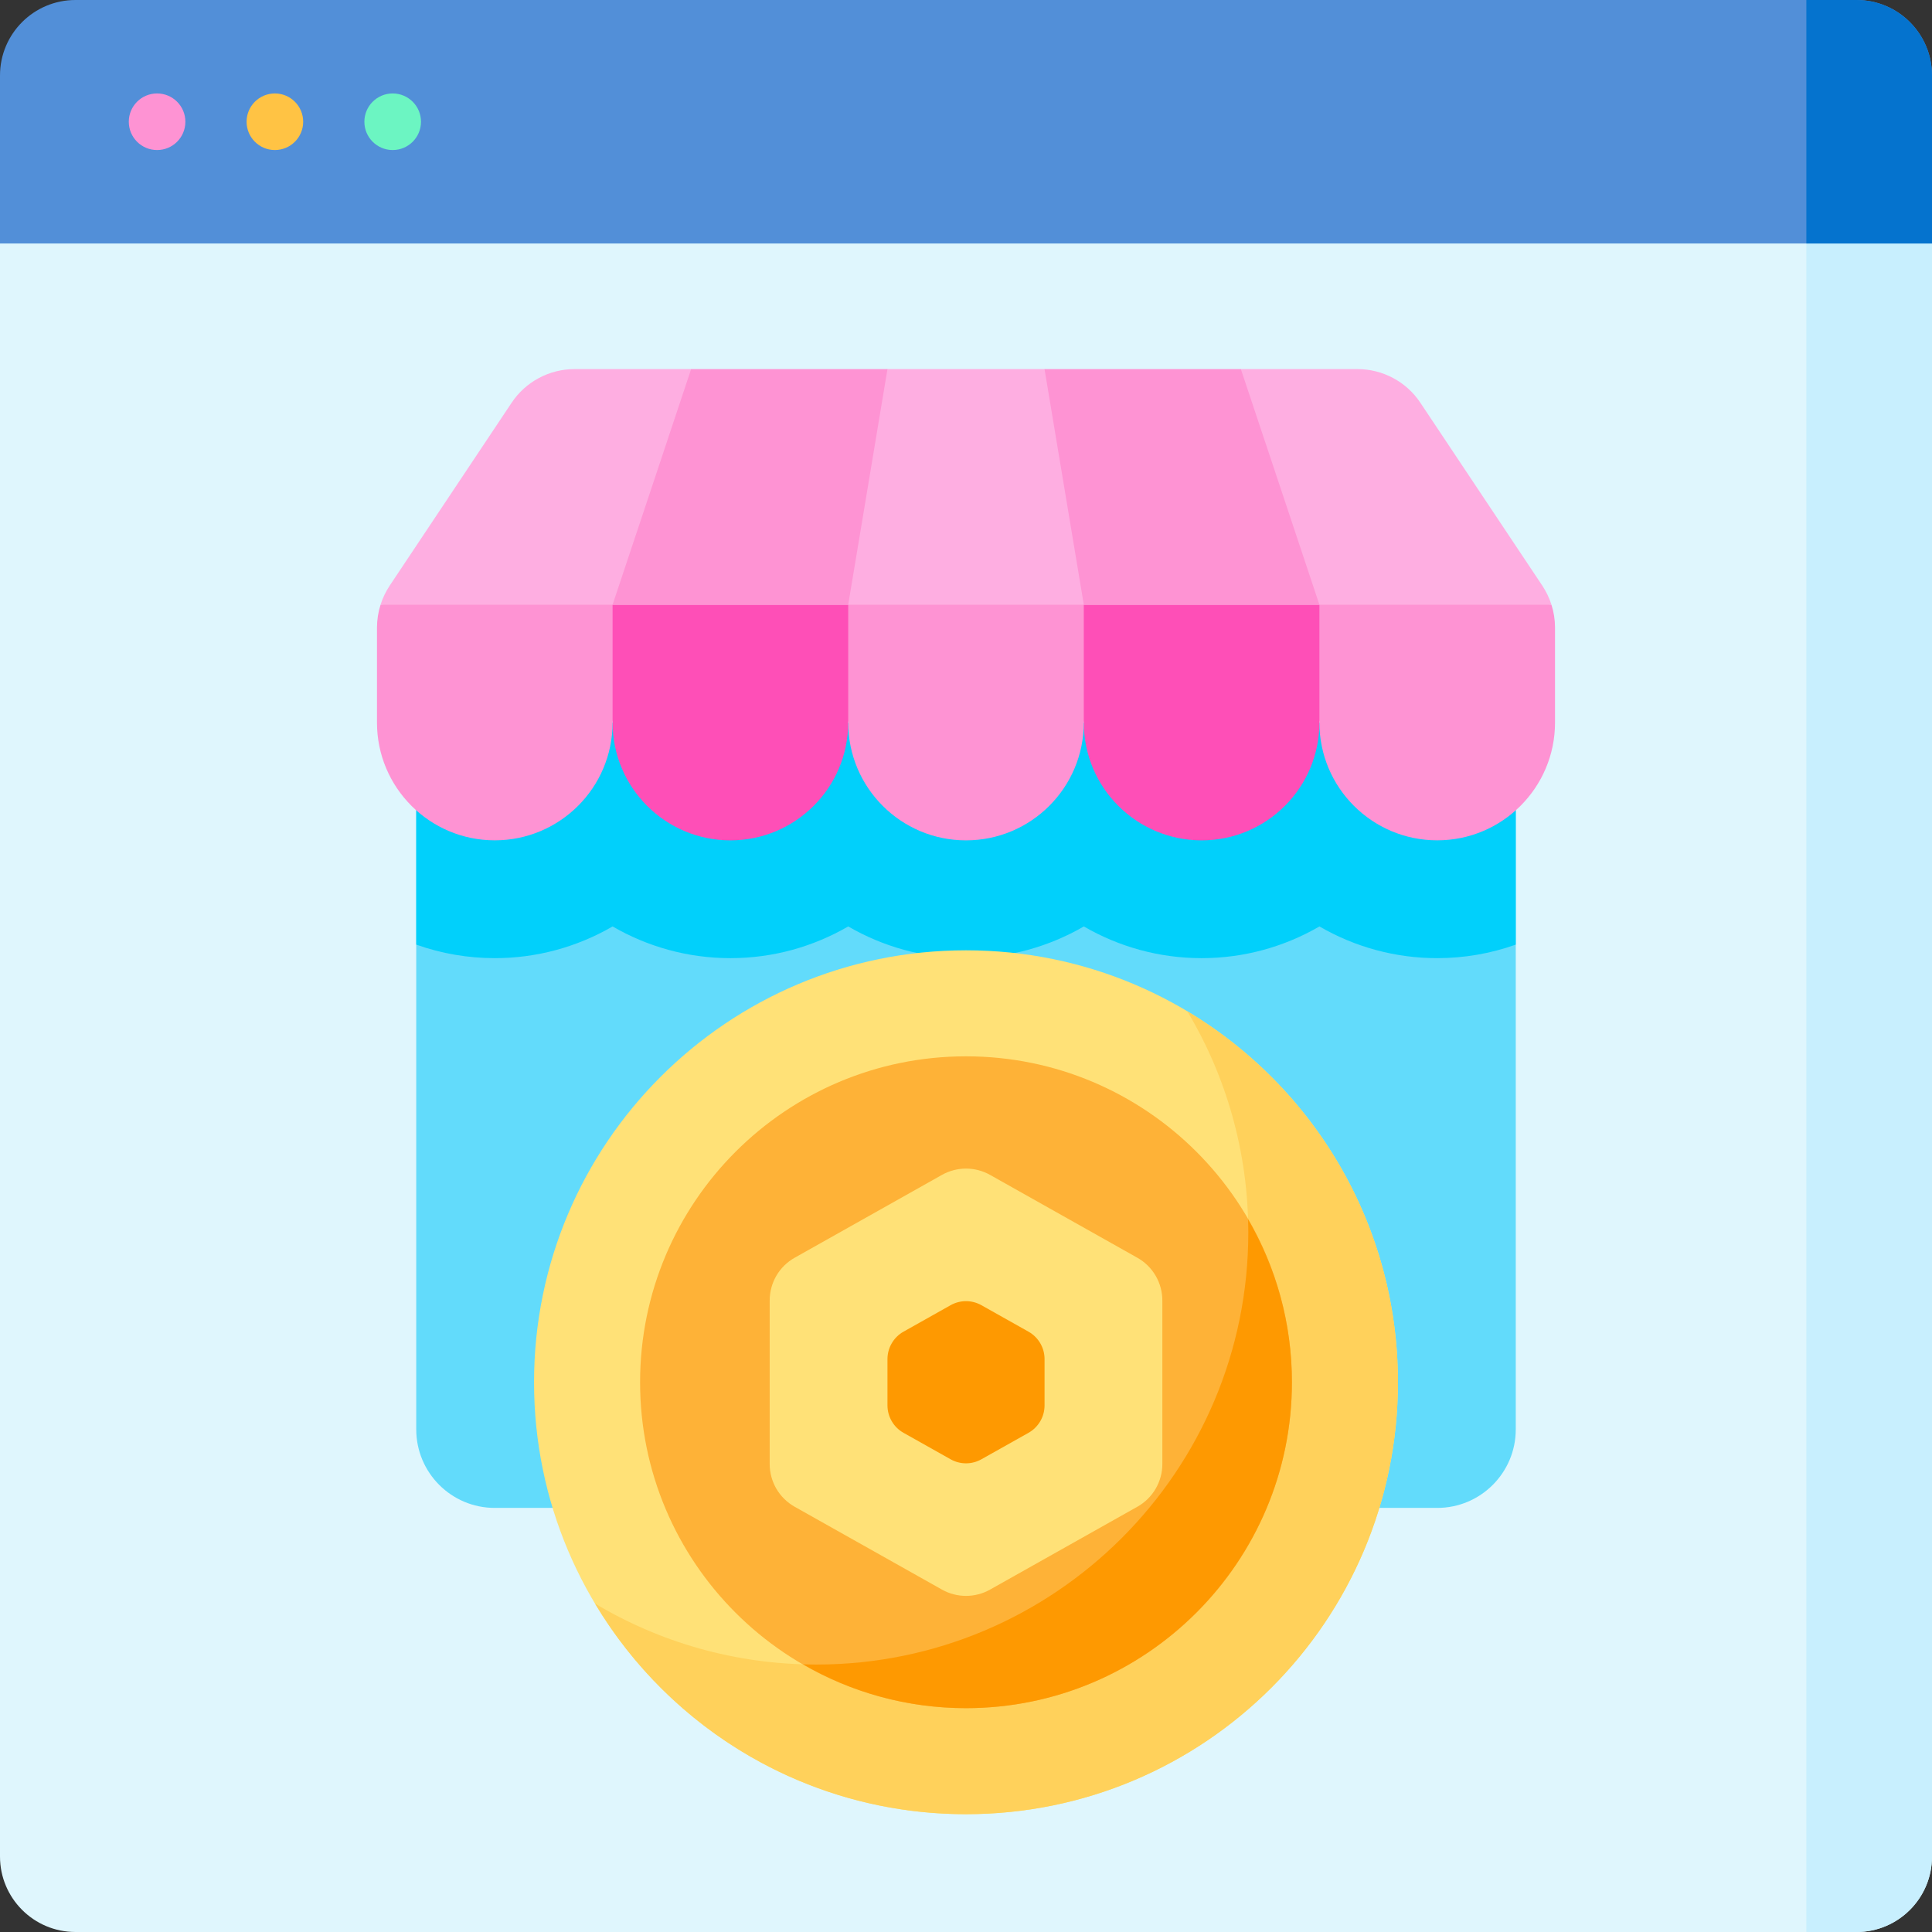 <svg width="65" height="65" viewBox="0 0 65 65" fill="none" xmlns="http://www.w3.org/2000/svg">
<rect x="0" y="0" width="65" height="65" fill="#333333" stroke="none"/>
<g clip-path="url(#clip0_521_2)">
<path d="M62.461 65H2.539C1.137 65 0 63.863 0 62.461V8.191L32.5 5.652L65 8.191V62.461C65 63.863 63.863 65 62.461 65Z" fill="#DFF6FD"/>
<path d="M62.461 65H60.773V6.921L65 8.191V62.461C65 63.863 63.863 65 62.461 65Z" fill="#C8EFFE"/>
<path d="M65 8.191H0V2.539C0 1.137 1.137 0 2.539 0H62.461C63.863 0 65 1.137 65 2.539V8.191Z" fill="#528FD8"/>
<path d="M65 8.191H60.773V0H62.461C63.863 0 65 1.137 65 2.539V8.191Z" fill="#0573CE"/>
<path d="M14.004 24.309H50.996V48.09C50.996 49.549 49.813 50.732 48.353 50.732H16.646C15.187 50.732 14.004 49.549 14.004 48.09V24.309Z" fill="#62DBFB"/>
<path d="M14.004 31.781C14.852 32.083 15.746 32.236 16.646 32.236C18.038 32.237 19.406 31.869 20.61 31.169C21.777 31.846 23.13 32.236 24.573 32.236C26.017 32.236 27.37 31.846 28.537 31.169C29.704 31.846 31.057 32.236 32.5 32.236C33.943 32.236 35.297 31.846 36.464 31.169C37.63 31.846 38.984 32.236 40.427 32.236C41.87 32.236 43.224 31.846 44.391 31.169C45.594 31.869 46.962 32.237 48.354 32.236C49.254 32.236 50.148 32.083 50.996 31.781V24.309H14.004V31.781Z" fill="#01D0FB"/>
<path d="M24.573 28.273C22.384 28.273 20.61 26.498 20.61 24.309L19.34 19.076H29.806L28.537 24.309C28.537 26.498 26.762 28.273 24.573 28.273Z" fill="#FE4FB7"/>
<path d="M12.803 20.346C12.724 20.594 12.684 20.854 12.683 21.114V24.309C12.683 26.498 14.457 28.272 16.646 28.272C18.835 28.272 20.61 26.498 20.61 24.309V19.076L12.803 20.346Z" fill="#FE93D3"/>
<path d="M40.427 28.273C38.238 28.273 36.463 26.498 36.463 24.309L35.194 19.076H45.66L44.39 24.309C44.39 26.498 42.616 28.273 40.427 28.273Z" fill="#FE4FB7"/>
<path d="M32.5 28.273C30.311 28.273 28.537 26.498 28.537 24.309V19.076H36.463V24.309C36.464 26.498 34.689 28.273 32.5 28.273ZM44.39 19.076V24.309C44.39 26.498 46.165 28.272 48.354 28.272C50.543 28.272 52.317 26.498 52.317 24.309V21.114C52.317 20.852 52.276 20.593 52.197 20.346L44.39 19.076Z" fill="#FE93D3"/>
<path d="M32.5 61.037C40.526 61.037 47.032 54.53 47.032 46.504C47.032 38.478 40.526 31.972 32.5 31.972C24.474 31.972 17.967 38.478 17.967 46.504C17.967 54.53 24.474 61.037 32.5 61.037Z" fill="#FFE177"/>
<path d="M39.946 34.023C41.248 36.2 41.997 38.747 41.997 41.469C41.997 49.495 35.491 56.001 27.465 56.001C24.743 56.001 22.196 55.252 20.019 53.95C22.556 58.194 27.196 61.036 32.5 61.036C40.526 61.036 47.032 54.53 47.032 46.504C47.032 41.2 44.19 36.56 39.946 34.023Z" fill="#FFD15B"/>
<path d="M32.5 57.469C38.556 57.469 43.466 52.56 43.466 46.504C43.466 40.448 38.556 35.539 32.5 35.539C26.444 35.539 21.535 40.448 21.535 46.504C21.535 52.56 26.444 57.469 32.5 57.469Z" fill="#FEB237"/>
<path d="M41.99 41.02C41.994 41.17 41.998 41.319 41.998 41.469C41.998 49.495 35.491 56.002 27.465 56.002C27.315 56.002 27.166 55.998 27.017 55.994C28.631 56.93 30.503 57.469 32.5 57.469C38.547 57.469 43.465 52.55 43.465 46.504C43.465 44.507 42.926 42.635 41.99 41.02Z" fill="#FE9901"/>
<path d="M39.106 49.254V43.754C39.106 43.461 39.028 43.173 38.88 42.92C38.732 42.667 38.52 42.458 38.264 42.315L33.31 39.528C33.063 39.389 32.784 39.316 32.5 39.316C32.217 39.316 31.938 39.389 31.691 39.528L26.736 42.315C26.481 42.458 26.268 42.667 26.12 42.92C25.973 43.173 25.895 43.461 25.895 43.754V49.254C25.895 49.547 25.973 49.835 26.12 50.088C26.268 50.34 26.481 50.55 26.736 50.693L31.691 53.48C31.938 53.619 32.217 53.692 32.5 53.692C32.784 53.692 33.063 53.619 33.31 53.48L38.264 50.693C38.52 50.55 38.732 50.341 38.88 50.088C39.028 49.835 39.106 49.547 39.106 49.254Z" fill="#FFE177"/>
<path d="M29.858 47.283V45.724C29.858 45.537 29.908 45.353 30.003 45.191C30.097 45.029 30.233 44.895 30.397 44.803L31.982 43.912C32.14 43.823 32.319 43.776 32.5 43.776C32.682 43.776 32.86 43.823 33.018 43.912L34.604 44.803C34.767 44.895 34.903 45.029 34.998 45.191C35.093 45.353 35.143 45.537 35.143 45.724V47.283C35.143 47.471 35.093 47.655 34.998 47.817C34.903 47.979 34.767 48.113 34.604 48.205L33.018 49.096C32.86 49.185 32.682 49.232 32.5 49.232C32.319 49.232 32.14 49.185 31.982 49.096L30.397 48.205C30.233 48.113 30.097 47.979 30.003 47.817C29.908 47.655 29.858 47.471 29.858 47.283Z" fill="#FE9901"/>
<path d="M5.285 5.048C5.811 5.048 6.237 4.622 6.237 4.096C6.237 3.57 5.811 3.144 5.285 3.144C4.759 3.144 4.333 3.57 4.333 4.096C4.333 4.622 4.759 5.048 5.285 5.048Z" fill="#FE93D3"/>
<path d="M9.248 5.048C9.774 5.048 10.2 4.622 10.2 4.096C10.2 3.57 9.774 3.144 9.248 3.144C8.722 3.144 8.296 3.57 8.296 4.096C8.296 4.622 8.722 5.048 9.248 5.048Z" fill="#FFC344"/>
<path d="M13.211 5.048C13.737 5.048 14.164 4.622 14.164 4.096C14.164 3.57 13.737 3.144 13.211 3.144C12.686 3.144 12.259 3.57 12.259 4.096C12.259 4.622 12.686 5.048 13.211 5.048Z" fill="#6CF5C2"/>
<path d="M51.891 19.706L47.786 13.549C47.555 13.201 47.24 12.916 46.872 12.719C46.503 12.522 46.092 12.418 45.674 12.418H41.748L39.106 14.543L35.142 12.418H29.858L25.894 14.543L23.252 12.418H19.326C18.909 12.418 18.497 12.522 18.128 12.719C17.76 12.916 17.446 13.201 17.214 13.549L13.109 19.706C12.978 19.904 12.875 20.119 12.803 20.345H52.197C52.125 20.119 52.022 19.904 51.891 19.706Z" fill="#FEAEE1"/>
<path d="M36.464 20.345L35.142 12.418H41.748L44.39 20.345H36.464ZM28.537 20.345L29.858 12.418H23.252L20.61 20.345H28.537Z" fill="#FE93D3"/>
</g>
<defs>
<clipPath id="clip0_521_2">
<rect width="65" height="65" fill="white"/>
</clipPath>
</defs>
</svg>
